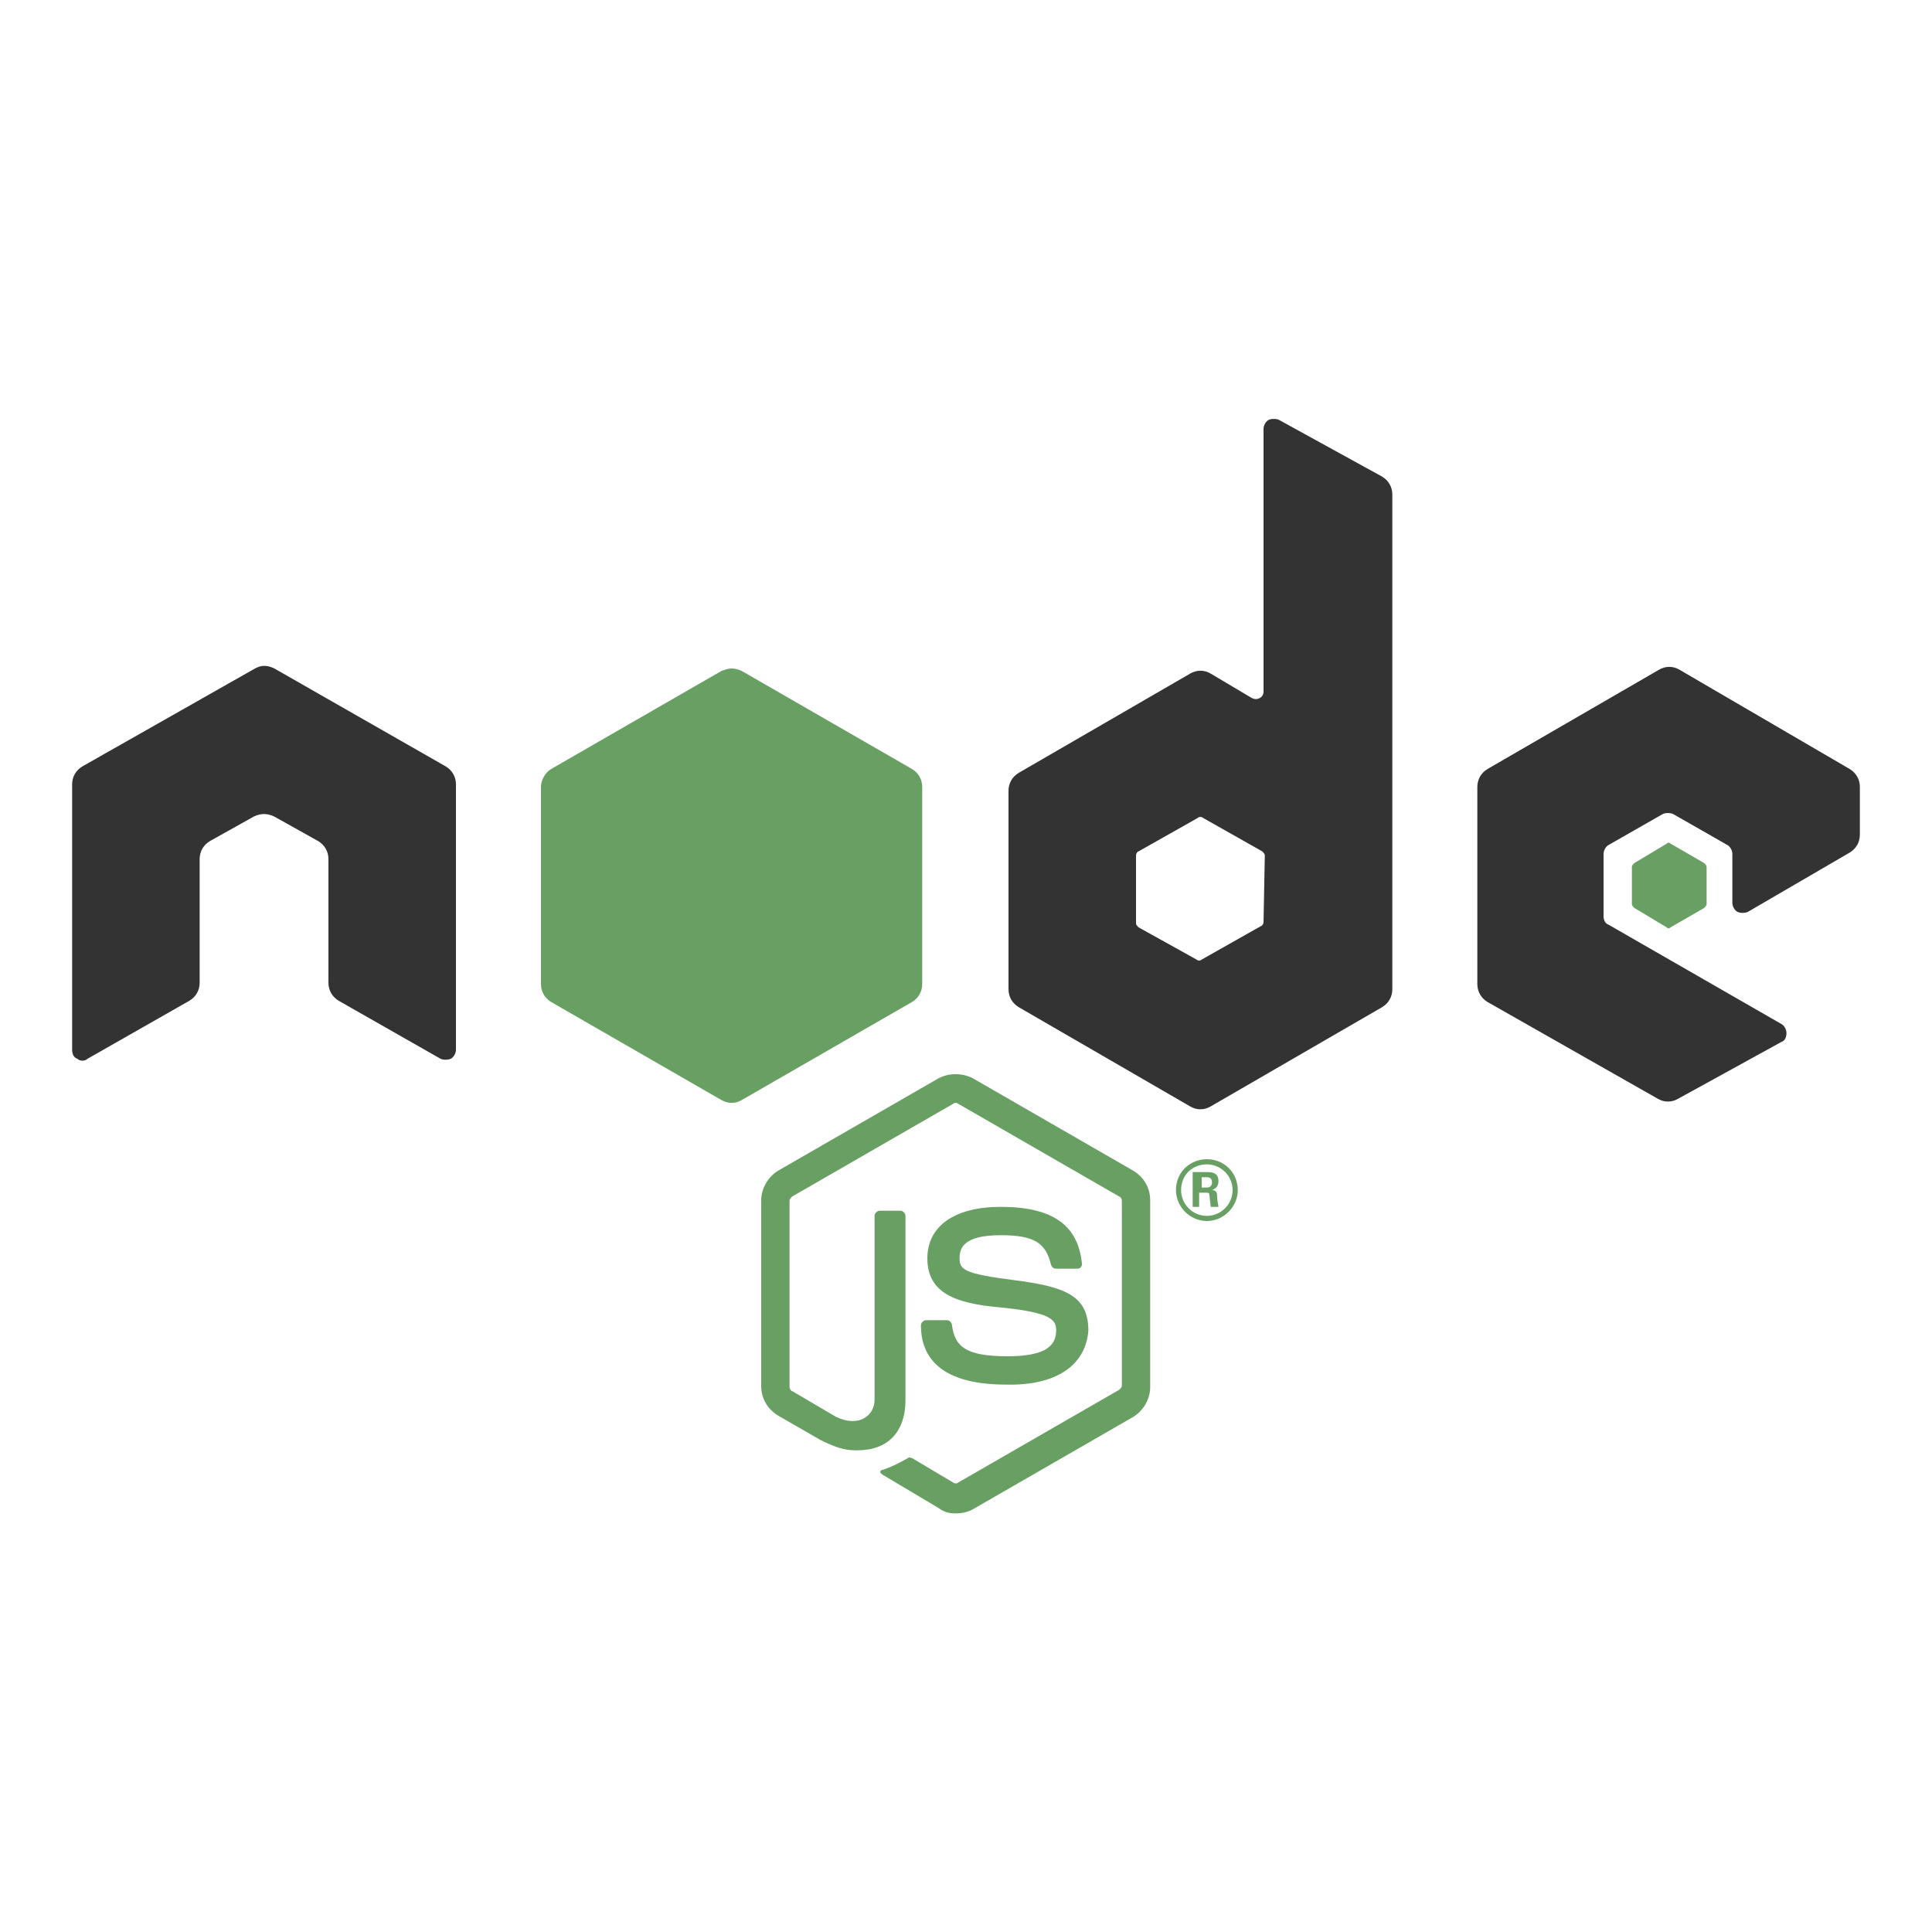 <?xml version="1.0" encoding="utf-8"?>
<!-- Generator: Adobe Illustrator 24.2.1, SVG Export Plug-In . SVG Version: 6.00 Build 0)  -->
<svg version="1.1" id="Layer_1" xmlns="http://www.w3.org/2000/svg" xmlns:xlink="http://www.w3.org/1999/xlink" x="0px" y="0px"
	 viewBox="0 0 150 150" style="enable-background:new 0 0 150 150;" xml:space="preserve">
<style type="text/css">
	.st0{fill:#689F63;}
	.st1{fill-rule:evenodd;clip-rule:evenodd;fill:#333333;}
	.st2{fill-rule:evenodd;clip-rule:evenodd;fill:#689F63;}
</style>
<path class="st0" d="M74.2,117.5c-0.5,0-0.9-0.1-1.3-0.4l-4.2-2.5c-0.6-0.3-0.3-0.5-0.1-0.5c0.8-0.3,1-0.4,1.9-0.9
	c0.1-0.1,0.2,0,0.3,0l3.2,1.9c0.1,0.1,0.3,0.1,0.4,0l12.5-7.2c0.1-0.1,0.2-0.2,0.2-0.3V93.2c0-0.1-0.1-0.3-0.2-0.3l-12.5-7.2
	c-0.1-0.1-0.3-0.1-0.4,0l-12.5,7.2c-0.1,0.1-0.2,0.2-0.2,0.3v14.5c0,0.1,0.1,0.3,0.2,0.3l3.4,2c1.9,0.9,3-0.2,3-1.3V94.4
	c0-0.2,0.2-0.4,0.4-0.4h1.6c0.2,0,0.4,0.2,0.4,0.4v14.3c0,2.5-1.4,3.9-3.7,3.9c-0.7,0-1.3,0-2.9-0.8l-3.3-1.9
	c-0.8-0.5-1.3-1.3-1.3-2.3V93.2c0-0.9,0.5-1.8,1.3-2.3l12.5-7.2c0.8-0.4,1.8-0.4,2.6,0l12.5,7.2c0.8,0.5,1.3,1.3,1.3,2.3v14.5
	c0,0.9-0.5,1.8-1.3,2.3l-12.5,7.2C75.1,117.4,74.7,117.5,74.2,117.5"/>
<path class="st0" d="M78.1,107.5c-5.5,0-6.6-2.5-6.6-4.6c0-0.2,0.2-0.4,0.4-0.4h1.6c0.2,0,0.3,0.1,0.4,0.3c0.2,1.7,1,2.5,4.3,2.5
	c2.6,0,3.8-0.6,3.8-2c0-0.8-0.3-1.4-4.4-1.8c-3.4-0.3-5.6-1.1-5.6-3.8c0-2.5,2.1-4,5.7-4c4,0,6,1.4,6.3,4.4c0,0.1,0,0.2-0.1,0.3
	c-0.1,0.1-0.2,0.1-0.3,0.1h-1.6c-0.2,0-0.3-0.1-0.4-0.3c-0.4-1.7-1.3-2.3-3.9-2.3c-2.9,0-3.2,1-3.2,1.8c0,0.9,0.4,1.2,4.3,1.7
	c3.9,0.5,5.7,1.2,5.7,3.9C84.3,106,82,107.6,78.1,107.5 M93.3,92.2h0.4c0.3,0,0.4-0.2,0.4-0.4c0-0.4-0.3-0.4-0.4-0.4h-0.4L93.3,92.2
	z M92.8,91h0.9c0.3,0,0.9,0,0.9,0.7c0,0.5-0.3,0.6-0.5,0.7c0.4,0,0.4,0.3,0.4,0.6c0,0.2,0.1,0.6,0.1,0.7h-0.6c0-0.1-0.1-0.8-0.1-0.9
	c0-0.2-0.1-0.2-0.3-0.2h-0.5v1.1h-0.5V91z M91.7,92.4c0,1.1,0.9,2,2,2c1.1,0,2-0.9,2-2c0-1.1-0.9-2-2-2
	C92.6,90.4,91.7,91.2,91.7,92.4 M96.1,92.4c0,1.3-1.1,2.4-2.4,2.4c-1.3,0-2.4-1.1-2.4-2.4c0-1.4,1.1-2.4,2.4-2.4
	C95,90,96.1,91,96.1,92.4"/>
<path class="st1" d="M35.4,60.9c0-0.6-0.3-1.1-0.8-1.4l-13.3-7.6c-0.2-0.1-0.5-0.2-0.7-0.2h-0.1c-0.3,0-0.5,0.1-0.7,0.2L6.4,59.5
	c-0.5,0.3-0.8,0.8-0.8,1.4l0,20.6c0,0.3,0.1,0.6,0.4,0.7c0.2,0.2,0.6,0.2,0.8,0l7.9-4.5c0.5-0.3,0.8-0.8,0.8-1.4v-9.6
	c0-0.6,0.3-1.1,0.8-1.4l3.4-1.9c0.2-0.1,0.5-0.2,0.8-0.2c0.3,0,0.6,0.1,0.8,0.2l3.4,1.9c0.5,0.3,0.8,0.8,0.8,1.4v9.6
	c0,0.6,0.3,1.1,0.8,1.4l7.9,4.5c0.2,0.1,0.6,0.1,0.8,0c0.2-0.1,0.4-0.4,0.4-0.7L35.4,60.9z M98.1,71.6c0,0.1-0.1,0.3-0.2,0.3
	l-4.6,2.6c-0.1,0.1-0.3,0.1-0.4,0L88.4,72c-0.1-0.1-0.2-0.2-0.2-0.3v-5.3c0-0.1,0.1-0.3,0.2-0.3l4.6-2.6c0.1-0.1,0.3-0.1,0.4,0
	l4.6,2.6c0.1,0.1,0.2,0.2,0.2,0.3L98.1,71.6z M99.3,32.6c-0.2-0.1-0.6-0.1-0.8,0c-0.2,0.1-0.4,0.4-0.4,0.7v20.4
	c0,0.2-0.1,0.4-0.3,0.5c-0.2,0.1-0.4,0.1-0.6,0L94,52.3c-0.5-0.3-1.1-0.3-1.6,0l-13.3,7.7c-0.5,0.3-0.8,0.8-0.8,1.4v15.4
	c0,0.6,0.3,1.1,0.8,1.4l13.3,7.7c0.5,0.3,1.1,0.3,1.6,0l13.3-7.7c0.5-0.3,0.8-0.8,0.8-1.4V38.4c0-0.6-0.3-1.1-0.8-1.4L99.3,32.6z
	 M143.6,66.2c0.5-0.3,0.8-0.8,0.8-1.4v-3.7c0-0.6-0.3-1.1-0.8-1.4l-13.2-7.7c-0.5-0.3-1.1-0.3-1.6,0l-13.3,7.7
	c-0.5,0.3-0.8,0.8-0.8,1.4v15.3c0,0.6,0.3,1.1,0.8,1.4l13.2,7.5c0.5,0.3,1.1,0.3,1.6,0l8-4.4c0.3-0.1,0.4-0.4,0.4-0.7
	c0-0.3-0.2-0.6-0.4-0.7l-13.4-7.7c-0.3-0.1-0.4-0.4-0.4-0.7v-4.8c0-0.3,0.2-0.6,0.4-0.7l4.2-2.4c0.2-0.1,0.6-0.1,0.8,0l4.2,2.4
	c0.2,0.1,0.4,0.4,0.4,0.7v3.8c0,0.3,0.2,0.6,0.4,0.7c0.2,0.1,0.6,0.1,0.8,0L143.6,66.2z"/>
<path class="st2" d="M129.4,65.5c0.1-0.1,0.2-0.1,0.3,0l2.6,1.5c0.1,0.1,0.2,0.2,0.2,0.3v2.9c0,0.1-0.1,0.2-0.2,0.3l-2.6,1.5
	c-0.1,0.1-0.2,0.1-0.3,0l-2.5-1.5c-0.1-0.1-0.2-0.2-0.2-0.3v-2.9c0-0.1,0.1-0.2,0.2-0.3L129.4,65.5z"/>
<path class="st0" d="M56,52.1l-13.2,7.6C42.3,60,42,60.6,42,61.1v15.3c0,0.6,0.3,1.1,0.8,1.4L56,85.4c0.5,0.3,1.1,0.3,1.6,0
	l13.2-7.6c0.5-0.3,0.8-0.8,0.8-1.4V61.1c0-0.6-0.3-1.1-0.8-1.4l-13.2-7.6c-0.2-0.1-0.5-0.2-0.8-0.2S56.3,52,56,52.1"/>
</svg>

